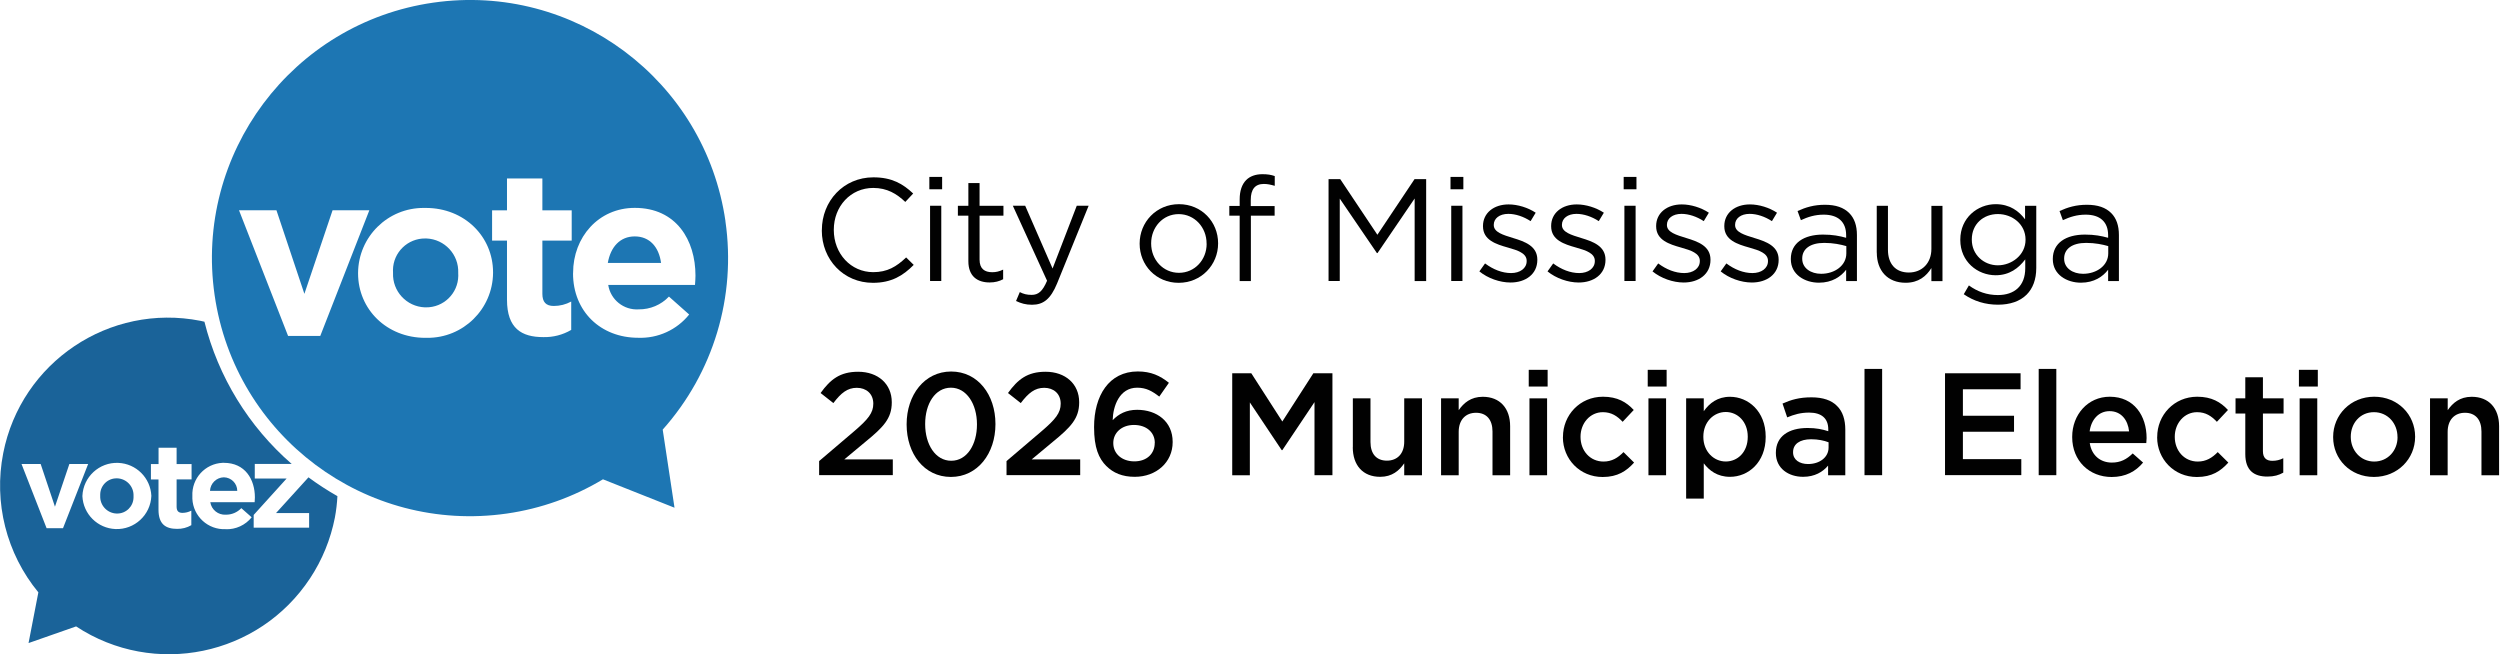 <?xml version="1.0" encoding="UTF-8"?> <svg xmlns="http://www.w3.org/2000/svg" id="Layer_1" version="1.1" viewBox="0 0 412.63 108"><defs><style> .st0 { fill: #010101; } .st1 { isolation: isolate; } .st2 { fill: #1d76b3; } .st3 { fill: #1a6399; } </style></defs><g id="Group_7877"><g id="Group_7758"><g id="City_of_Mississauga_Municipal_Election" class="st1"><g class="st1"><path class="st0" d="M135.65,38.02v-.05c0-4.76,3.56-8.7,8.51-8.7,3.05,0,4.88,1.08,6.56,2.67l-1.3,1.39c-1.42-1.35-3-2.31-5.29-2.31-3.73,0-6.51,3.03-6.51,6.9v.05c0,3.89,2.81,6.95,6.51,6.95,2.31,0,3.82-.89,5.43-2.43l1.25,1.23c-1.75,1.78-3.68,2.96-6.73,2.96-4.85,0-8.44-3.82-8.44-8.65Z"></path><path class="st0" d="M153.39,29.2h2.11v2.04h-2.11v-2.04ZM153.51,33.96h1.85v12.42h-1.85v-12.42Z"></path><path class="st0" d="M159.83,43.1v-7.5h-1.73v-1.63h1.73v-3.75h1.85v3.75h3.94v1.63h-3.94v7.26c0,1.51.84,2.07,2.09,2.07.62,0,1.15-.12,1.8-.43v1.59c-.65.34-1.35.53-2.23.53-1.99,0-3.51-.99-3.51-3.51Z"></path><path class="st0" d="M177.71,33.96h1.97l-5.21,12.83c-1.06,2.57-2.26,3.51-4.13,3.51-1.03,0-1.8-.22-2.64-.62l.62-1.47c.6.31,1.15.46,1.95.46,1.11,0,1.8-.58,2.55-2.33l-5.65-12.38h2.04l4.52,10.36,3.99-10.36Z"></path><path class="st0" d="M188.1,40.24v-.05c0-3.51,2.74-6.49,6.49-6.49s6.46,2.93,6.46,6.44v.05c0,3.51-2.76,6.49-6.51,6.49s-6.44-2.93-6.44-6.44ZM199.15,40.24v-.05c0-2.67-1.99-4.85-4.61-4.85s-4.54,2.19-4.54,4.81v.05c0,2.67,1.97,4.83,4.59,4.83s4.57-2.16,4.57-4.78Z"></path><path class="st0" d="M204.61,35.6h-1.71v-1.61h1.71v-1.08c0-1.42.38-2.5,1.08-3.2.62-.62,1.54-.96,2.67-.96.87,0,1.44.1,2.04.31v1.61c-.67-.19-1.18-.31-1.8-.31-1.44,0-2.16.87-2.16,2.64v1.01h3.94v1.59h-3.92v10.79h-1.85v-10.79Z"></path><path class="st0" d="M219.29,29.57h1.92l6.13,9.18,6.13-9.18h1.92v16.82h-1.9v-13.63l-6.13,9.01h-.1l-6.13-8.99v13.6h-1.85v-16.82Z"></path><path class="st0" d="M239.41,29.2h2.12v2.04h-2.12v-2.04ZM239.53,33.96h1.85v12.42h-1.85v-12.42Z"></path><path class="st0" d="M244.17,44.8l.94-1.32c1.35,1.01,2.84,1.59,4.3,1.59s2.57-.77,2.57-1.97v-.05c0-1.25-1.47-1.73-3.1-2.19-1.95-.55-4.11-1.23-4.11-3.51v-.05c0-2.14,1.78-3.56,4.23-3.56,1.51,0,3.2.53,4.47,1.37l-.84,1.39c-1.15-.75-2.47-1.2-3.68-1.2-1.47,0-2.4.77-2.4,1.8v.05c0,1.18,1.54,1.63,3.2,2.14,1.92.58,3.99,1.32,3.99,3.56v.05c0,2.36-1.95,3.73-4.42,3.73-1.78,0-3.75-.7-5.14-1.83Z"></path><path class="st0" d="M255.42,44.8l.94-1.32c1.35,1.01,2.84,1.59,4.3,1.59s2.57-.77,2.57-1.97v-.05c0-1.25-1.47-1.73-3.1-2.19-1.95-.55-4.11-1.23-4.11-3.51v-.05c0-2.14,1.78-3.56,4.23-3.56,1.51,0,3.2.53,4.47,1.37l-.84,1.39c-1.15-.75-2.48-1.2-3.68-1.2-1.47,0-2.4.77-2.4,1.8v.05c0,1.18,1.54,1.63,3.2,2.14,1.92.58,3.99,1.32,3.99,3.56v.05c0,2.36-1.95,3.73-4.42,3.73-1.78,0-3.75-.7-5.14-1.83Z"></path><path class="st0" d="M267.99,29.2h2.11v2.04h-2.11v-2.04ZM268.11,33.96h1.85v12.42h-1.85v-12.42Z"></path><path class="st0" d="M272.75,44.8l.94-1.32c1.35,1.01,2.84,1.59,4.3,1.59s2.57-.77,2.57-1.97v-.05c0-1.25-1.47-1.73-3.1-2.19-1.95-.55-4.11-1.23-4.11-3.51v-.05c0-2.14,1.78-3.56,4.23-3.56,1.51,0,3.2.53,4.47,1.37l-.84,1.39c-1.15-.75-2.47-1.2-3.68-1.2-1.47,0-2.4.77-2.4,1.8v.05c0,1.18,1.54,1.63,3.2,2.14,1.92.58,3.99,1.32,3.99,3.56v.05c0,2.36-1.95,3.73-4.42,3.73-1.78,0-3.75-.7-5.14-1.83Z"></path><path class="st0" d="M284,44.8l.94-1.32c1.35,1.01,2.84,1.59,4.3,1.59s2.57-.77,2.57-1.97v-.05c0-1.25-1.47-1.73-3.1-2.19-1.95-.55-4.11-1.23-4.11-3.51v-.05c0-2.14,1.78-3.56,4.23-3.56,1.51,0,3.2.53,4.47,1.37l-.84,1.39c-1.15-.75-2.47-1.2-3.68-1.2-1.47,0-2.4.77-2.4,1.8v.05c0,1.18,1.54,1.63,3.2,2.14,1.92.58,3.99,1.32,3.99,3.56v.05c0,2.36-1.95,3.73-4.42,3.73-1.78,0-3.75-.7-5.14-1.83Z"></path><path class="st0" d="M295.58,42.78v-.05c0-2.62,2.16-4.01,5.31-4.01,1.59,0,2.72.22,3.82.53v-.43c0-2.23-1.37-3.39-3.7-3.39-1.47,0-2.62.38-3.77.91l-.55-1.51c1.37-.62,2.72-1.03,4.52-1.03s3.1.46,4.01,1.37c.84.84,1.27,2.04,1.27,3.63v7.59h-1.78v-1.87c-.87,1.13-2.31,2.14-4.49,2.14-2.31,0-4.64-1.32-4.64-3.87ZM304.74,41.82v-1.2c-.91-.26-2.14-.53-3.65-.53-2.33,0-3.63,1.01-3.63,2.57v.05c0,1.56,1.44,2.48,3.12,2.48,2.28,0,4.16-1.39,4.16-3.36Z"></path><path class="st0" d="M309.76,41.68v-7.71h1.85v7.26c0,2.31,1.25,3.75,3.44,3.75s3.73-1.56,3.73-3.89v-7.11h1.83v12.42h-1.83v-2.16c-.84,1.35-2.12,2.43-4.25,2.43-3,0-4.76-2.02-4.76-4.97Z"></path><path class="st0" d="M324.13,48.55l.84-1.44c1.42,1.03,3,1.59,4.78,1.59,2.74,0,4.52-1.51,4.52-4.42v-1.47c-1.08,1.44-2.6,2.62-4.88,2.62-2.98,0-5.84-2.23-5.84-5.82v-.05c0-3.63,2.88-5.86,5.84-5.86,2.33,0,3.84,1.15,4.85,2.5v-2.23h1.85v10.26c0,1.92-.58,3.39-1.59,4.4-1.11,1.11-2.76,1.66-4.73,1.66-2.07,0-3.99-.58-5.65-1.73ZM334.32,39.59v-.05c0-2.55-2.21-4.21-4.57-4.21s-4.3,1.63-4.3,4.18v.05c0,2.5,2,4.23,4.3,4.23s4.57-1.71,4.57-4.21Z"></path><path class="st0" d="M338.82,42.78v-.05c0-2.62,2.16-4.01,5.31-4.01,1.59,0,2.71.22,3.82.53v-.43c0-2.23-1.37-3.39-3.7-3.39-1.47,0-2.62.38-3.77.91l-.55-1.51c1.37-.62,2.72-1.03,4.52-1.03s3.1.46,4.01,1.37c.84.84,1.27,2.04,1.27,3.63v7.59h-1.78v-1.87c-.86,1.13-2.31,2.14-4.49,2.14-2.31,0-4.64-1.32-4.64-3.87ZM347.97,41.82v-1.2c-.91-.26-2.14-.53-3.65-.53-2.33,0-3.63,1.01-3.63,2.57v.05c0,1.56,1.44,2.48,3.12,2.48,2.28,0,4.16-1.39,4.16-3.36Z"></path></g><g class="st1"><path class="st0" d="M135.2,76.1l5.79-4.93c2.31-1.97,3.15-3.03,3.15-4.54,0-1.66-1.18-2.62-2.72-2.62s-2.6.84-3.87,2.52l-2.11-1.66c1.61-2.24,3.2-3.51,6.2-3.51,3.29,0,5.55,2.02,5.55,5.02v.05c0,2.64-1.39,4.08-4.37,6.51l-3.46,2.88h8v2.6h-12.16v-2.33Z"></path><path class="st0" d="M149.64,70.07v-.05c0-4.81,2.93-8.7,7.35-8.7s7.31,3.84,7.31,8.65v.05c0,4.81-2.93,8.7-7.35,8.7s-7.31-3.84-7.31-8.65ZM161.25,70.07v-.05c0-3.32-1.71-6.03-4.3-6.03s-4.25,2.64-4.25,5.98v.05c0,3.32,1.68,6.03,4.3,6.03s4.25-2.69,4.25-5.98Z"></path><path class="st0" d="M166.13,76.1l5.79-4.93c2.31-1.97,3.15-3.03,3.15-4.54,0-1.66-1.18-2.62-2.72-2.62s-2.6.84-3.87,2.52l-2.11-1.66c1.61-2.24,3.2-3.51,6.2-3.51,3.29,0,5.55,2.02,5.55,5.02v.05c0,2.64-1.39,4.08-4.37,6.51l-3.46,2.88h8v2.6h-12.16v-2.33Z"></path><path class="st0" d="M182.62,76.94c-1.27-1.27-2.04-3.03-2.04-6.42v-.05c0-5.14,2.45-9.16,7.21-9.16,2.19,0,3.68.7,5.14,1.87l-1.59,2.28c-1.18-.91-2.16-1.47-3.65-1.47-2.93,0-3.99,3.05-4.04,5.36.99-1.03,2.24-1.71,4.04-1.71,3.24,0,5.86,1.92,5.86,5.29v.05c0,3.34-2.72,5.72-6.25,5.72-2.07,0-3.56-.65-4.69-1.78ZM190.6,73.12v-.05c0-1.68-1.35-2.93-3.44-2.93s-3.41,1.35-3.41,2.96v.05c0,1.71,1.39,3,3.48,3s3.36-1.3,3.36-3.03Z"></path><path class="st0" d="M203.38,61.61h3.15l5.12,7.96,5.12-7.96h3.15v16.82h-2.96v-12.06l-5.31,7.93h-.1l-5.26-7.88v12.02h-2.91v-16.82Z"></path><path class="st0" d="M223.29,73.82v-8.08h2.91v7.21c0,1.97.99,3.08,2.71,3.08s2.86-1.15,2.86-3.12v-7.16h2.93v12.69h-2.93v-1.97c-.82,1.2-2,2.23-3.97,2.23-2.86,0-4.52-1.92-4.52-4.88Z"></path><path class="st0" d="M237.85,65.75h2.91v1.95c.82-1.18,2-2.21,3.97-2.21,2.86,0,4.52,1.92,4.52,4.85v8.1h-2.91v-7.21c0-1.97-.99-3.1-2.72-3.1s-2.86,1.18-2.86,3.15v7.16h-2.91v-12.69Z"></path><path class="st0" d="M252.32,61.04h3.12v2.76h-3.12v-2.76ZM252.44,65.75h2.91v12.69h-2.91v-12.69Z"></path><path class="st0" d="M257.97,72.16v-.05c0-3.6,2.79-6.63,6.61-6.63,2.38,0,3.87.89,5.07,2.19l-1.83,1.95c-.89-.94-1.83-1.59-3.27-1.59-2.11,0-3.68,1.83-3.68,4.04v.05c0,2.26,1.56,4.06,3.8,4.06,1.37,0,2.38-.62,3.29-1.56l1.75,1.73c-1.25,1.39-2.71,2.38-5.19,2.38-3.77,0-6.56-2.96-6.56-6.56Z"></path><path class="st0" d="M271.96,61.04h3.12v2.76h-3.12v-2.76ZM272.08,65.75h2.91v12.69h-2.91v-12.69Z"></path><path class="st0" d="M278.3,65.75h2.91v2.12c.94-1.32,2.26-2.38,4.33-2.38,2.98,0,5.89,2.36,5.89,6.58v.05c0,4.21-2.88,6.58-5.89,6.58-2.11,0-3.44-1.06-4.33-2.23v5.82h-2.91v-16.53ZM288.47,72.11v-.05c0-2.45-1.66-4.06-3.63-4.06s-3.7,1.63-3.7,4.06v.05c0,2.43,1.73,4.06,3.7,4.06s3.63-1.56,3.63-4.06Z"></path><path class="st0" d="M293.11,74.78v-.05c0-2.74,2.14-4.09,5.24-4.09,1.42,0,2.43.22,3.41.53v-.31c0-1.8-1.11-2.76-3.15-2.76-1.42,0-2.47.31-3.63.79l-.77-2.28c1.39-.62,2.76-1.03,4.78-1.03,1.9,0,3.32.5,4.21,1.42.94.91,1.37,2.26,1.37,3.92v7.52h-2.84v-1.59c-.86,1.03-2.19,1.85-4.13,1.85-2.38,0-4.49-1.37-4.49-3.92ZM301.81,73.87v-.87c-.75-.29-1.73-.5-2.88-.5-1.87,0-2.98.79-2.98,2.12v.05c0,1.23,1.08,1.92,2.47,1.92,1.92,0,3.39-1.11,3.39-2.72Z"></path><path class="st0" d="M307.74,60.89h2.91v17.54h-2.91v-17.54Z"></path><path class="st0" d="M321.03,61.61h12.47v2.64h-9.52v4.37h8.44v2.64h-8.44v4.52h9.64v2.64h-12.59v-16.82Z"></path><path class="st0" d="M336.49,60.89h2.91v17.54h-2.91v-17.54Z"></path><path class="st0" d="M342.02,72.14v-.05c0-3.63,2.57-6.61,6.2-6.61,4.04,0,6.08,3.17,6.08,6.83,0,.26-.02.53-.05.82h-9.33c.31,2.07,1.78,3.22,3.65,3.22,1.42,0,2.43-.53,3.44-1.51l1.71,1.51c-1.2,1.44-2.86,2.38-5.19,2.38-3.68,0-6.51-2.67-6.51-6.58ZM351.41,71.2c-.19-1.87-1.3-3.34-3.22-3.34-1.78,0-3.03,1.37-3.29,3.34h6.51Z"></path><path class="st0" d="M356.05,72.16v-.05c0-3.6,2.79-6.63,6.61-6.63,2.38,0,3.87.89,5.07,2.19l-1.83,1.95c-.89-.94-1.83-1.59-3.27-1.59-2.11,0-3.68,1.83-3.68,4.04v.05c0,2.26,1.56,4.06,3.8,4.06,1.37,0,2.38-.62,3.29-1.56l1.75,1.73c-1.25,1.39-2.71,2.38-5.19,2.38-3.77,0-6.56-2.96-6.56-6.56Z"></path><path class="st0" d="M370.59,74.93v-6.68h-1.61v-2.5h1.61v-3.48h2.91v3.48h3.41v2.5h-3.41v6.22c0,1.13.58,1.59,1.56,1.59.65,0,1.23-.14,1.8-.43v2.38c-.72.41-1.51.65-2.62.65-2.14,0-3.65-.94-3.65-3.72Z"></path><path class="st0" d="M379.44,61.04h3.12v2.76h-3.12v-2.76ZM379.56,65.75h2.91v12.69h-2.91v-12.69Z"></path><path class="st0" d="M385.09,72.16v-.05c0-3.63,2.88-6.63,6.78-6.63s6.75,2.96,6.75,6.58v.05c0,3.61-2.88,6.61-6.8,6.61s-6.73-2.96-6.73-6.56ZM395.71,72.16v-.05c0-2.23-1.61-4.08-3.89-4.08s-3.82,1.83-3.82,4.04v.05c0,2.21,1.61,4.06,3.87,4.06s3.85-1.83,3.85-4.01Z"></path><path class="st0" d="M401.09,65.75h2.91v1.95c.82-1.18,1.99-2.21,3.96-2.21,2.86,0,4.52,1.92,4.52,4.85v8.1h-2.91v-7.21c0-1.97-.99-3.1-2.72-3.1s-2.86,1.18-2.86,3.15v7.16h-2.91v-12.69Z"></path></g></g></g><g id="Group_7804"><g id="Group_7802"><path id="Path_5525" class="st2" d="M104.77,39.02c-2.42,0-3.99,1.73-4.45,4.38h8.79c-.35-2.62-1.88-4.38-4.34-4.38Z"></path><path id="Path_5526" class="st2" d="M119.74,36.51C116.37,13.23,94.77-2.92,71.49.44c-23.28,3.36-39.43,24.97-36.07,48.25,3.36,23.28,24.97,39.43,48.25,36.07,5.61-.81,11-2.73,15.85-5.65l11.81,4.69-1.95-12.89c8.37-9.38,12.16-21.97,10.35-34.41ZM47.55,55.45l-8.1-20.74h6.18l4.61,13.79,4.65-13.79h6.07l-8.1,20.74h-5.3ZM81.38,45.04c-.05,5.97-4.92,10.77-10.89,10.72-.1,0-.19,0-.29,0-6.38,0-11.1-4.72-11.1-10.64v-.08c.05-5.97,4.92-10.77,10.89-10.72.1,0,.19,0,.29,0,6.38,0,11.1,4.72,11.1,10.64v.08ZM94.36,39.71h-4.84v8.79c0,1.34.58,2,1.88,2,1.01,0,2-.25,2.88-.73v4.68c-1.39.82-2.99,1.23-4.61,1.19-3.57,0-5.99-1.42-5.99-6.18v-9.75h-2.46v-5h2.46v-5.26h5.84v5.26h4.84v5ZM94.59,45.11v-.08c0-5.88,4.19-10.72,10.18-10.72,6.87,0,10.02,5.34,10.02,11.18,0,.46-.04,1-.08,1.54h-14.32c.38,2.44,2.56,4.19,5.03,4.03,1.89.02,3.7-.74,4.99-2.11l3.34,2.96c-2.04,2.54-5.16,3.96-8.41,3.84-6.19,0-10.76-4.34-10.76-10.64Z"></path><path id="Path_5527" class="st2" d="M70.21,39.36c-2.91-.04-5.31,2.29-5.35,5.2,0,.14,0,.27.01.41v.08c-.12,3.02,2.23,5.56,5.25,5.68.06,0,.11,0,.17,0,2.91.04,5.31-2.29,5.35-5.2,0-.14,0-.27-.01-.41v-.08c.12-3.02-2.23-5.56-5.25-5.68-.05,0-.11,0-.16,0Z"></path></g><g id="Group_7803"><path id="Path_5528" class="st3" d="M19.27,78.95c-1.49-.02-2.71,1.17-2.73,2.66,0,.07,0,.14,0,.21v.04c-.06,1.54,1.14,2.84,2.69,2.9.03,0,.05,0,.08,0,1.49.02,2.71-1.17,2.73-2.66,0-.07,0-.14,0-.21v-.04c.06-1.54-1.14-2.84-2.69-2.9-.03,0-.05,0-.08,0Z"></path><path id="Path_5529" class="st3" d="M36.94,78.78c-1.23.03-2.22,1.01-2.28,2.24h4.5c0-1.22-.99-2.22-2.22-2.24Z"></path><path id="Path_5530" class="st3" d="M50.91,78.79l-5.35,5.89h5.46v2.41h-9.15v-2.1l5.44-6.01h-5.26v-2.41h6.09c-7.09-6.16-12.12-14.36-14.4-23.47-.22-.05-.44-.1-.67-.15-15.02-2.95-29.59,6.83-32.54,21.85-1.6,8.14.53,16.57,5.8,22.97l-1.62,8.37,7.85-2.75c12.87,8.47,30.16,4.9,38.63-7.96,2-3.03,3.38-6.43,4.08-9.99.22-1.17.36-2.36.42-3.55-1.65-.94-3.24-1.97-4.77-3.1ZM10.4,87.18h-2.71l-4.14-10.6h3.16l2.36,7.05,2.38-7.05h3.1l-4.15,10.6ZM24.98,81.86c-.13,3.14-2.78,5.59-5.92,5.46-2.95-.12-5.32-2.47-5.46-5.42v-.04c.13-3.14,2.78-5.59,5.92-5.46,2.95.12,5.32,2.47,5.46,5.42v.04ZM31.62,79.13h-2.47v4.5c0,.69.29,1.02.96,1.02.51,0,1.02-.13,1.47-.37v2.4c-.71.42-1.53.63-2.36.61-1.83,0-3.06-.73-3.06-3.16v-4.99h-1.25v-2.55h1.26v-2.69h2.98v2.69h2.47v2.55ZM37.24,87.34c-2.9.13-5.36-2.12-5.49-5.02,0-.14,0-.28,0-.42v-.04c-.13-2.89,2.1-5.34,4.99-5.47.07,0,.14,0,.21,0,3.51,0,5.12,2.73,5.12,5.71,0,.24-.02.51-.04.79h-7.32c.19,1.25,1.31,2.14,2.57,2.06.96.01,1.89-.38,2.55-1.08l1.71,1.51c-1.04,1.3-2.63,2.03-4.3,1.97h0Z"></path></g></g></g></svg> 